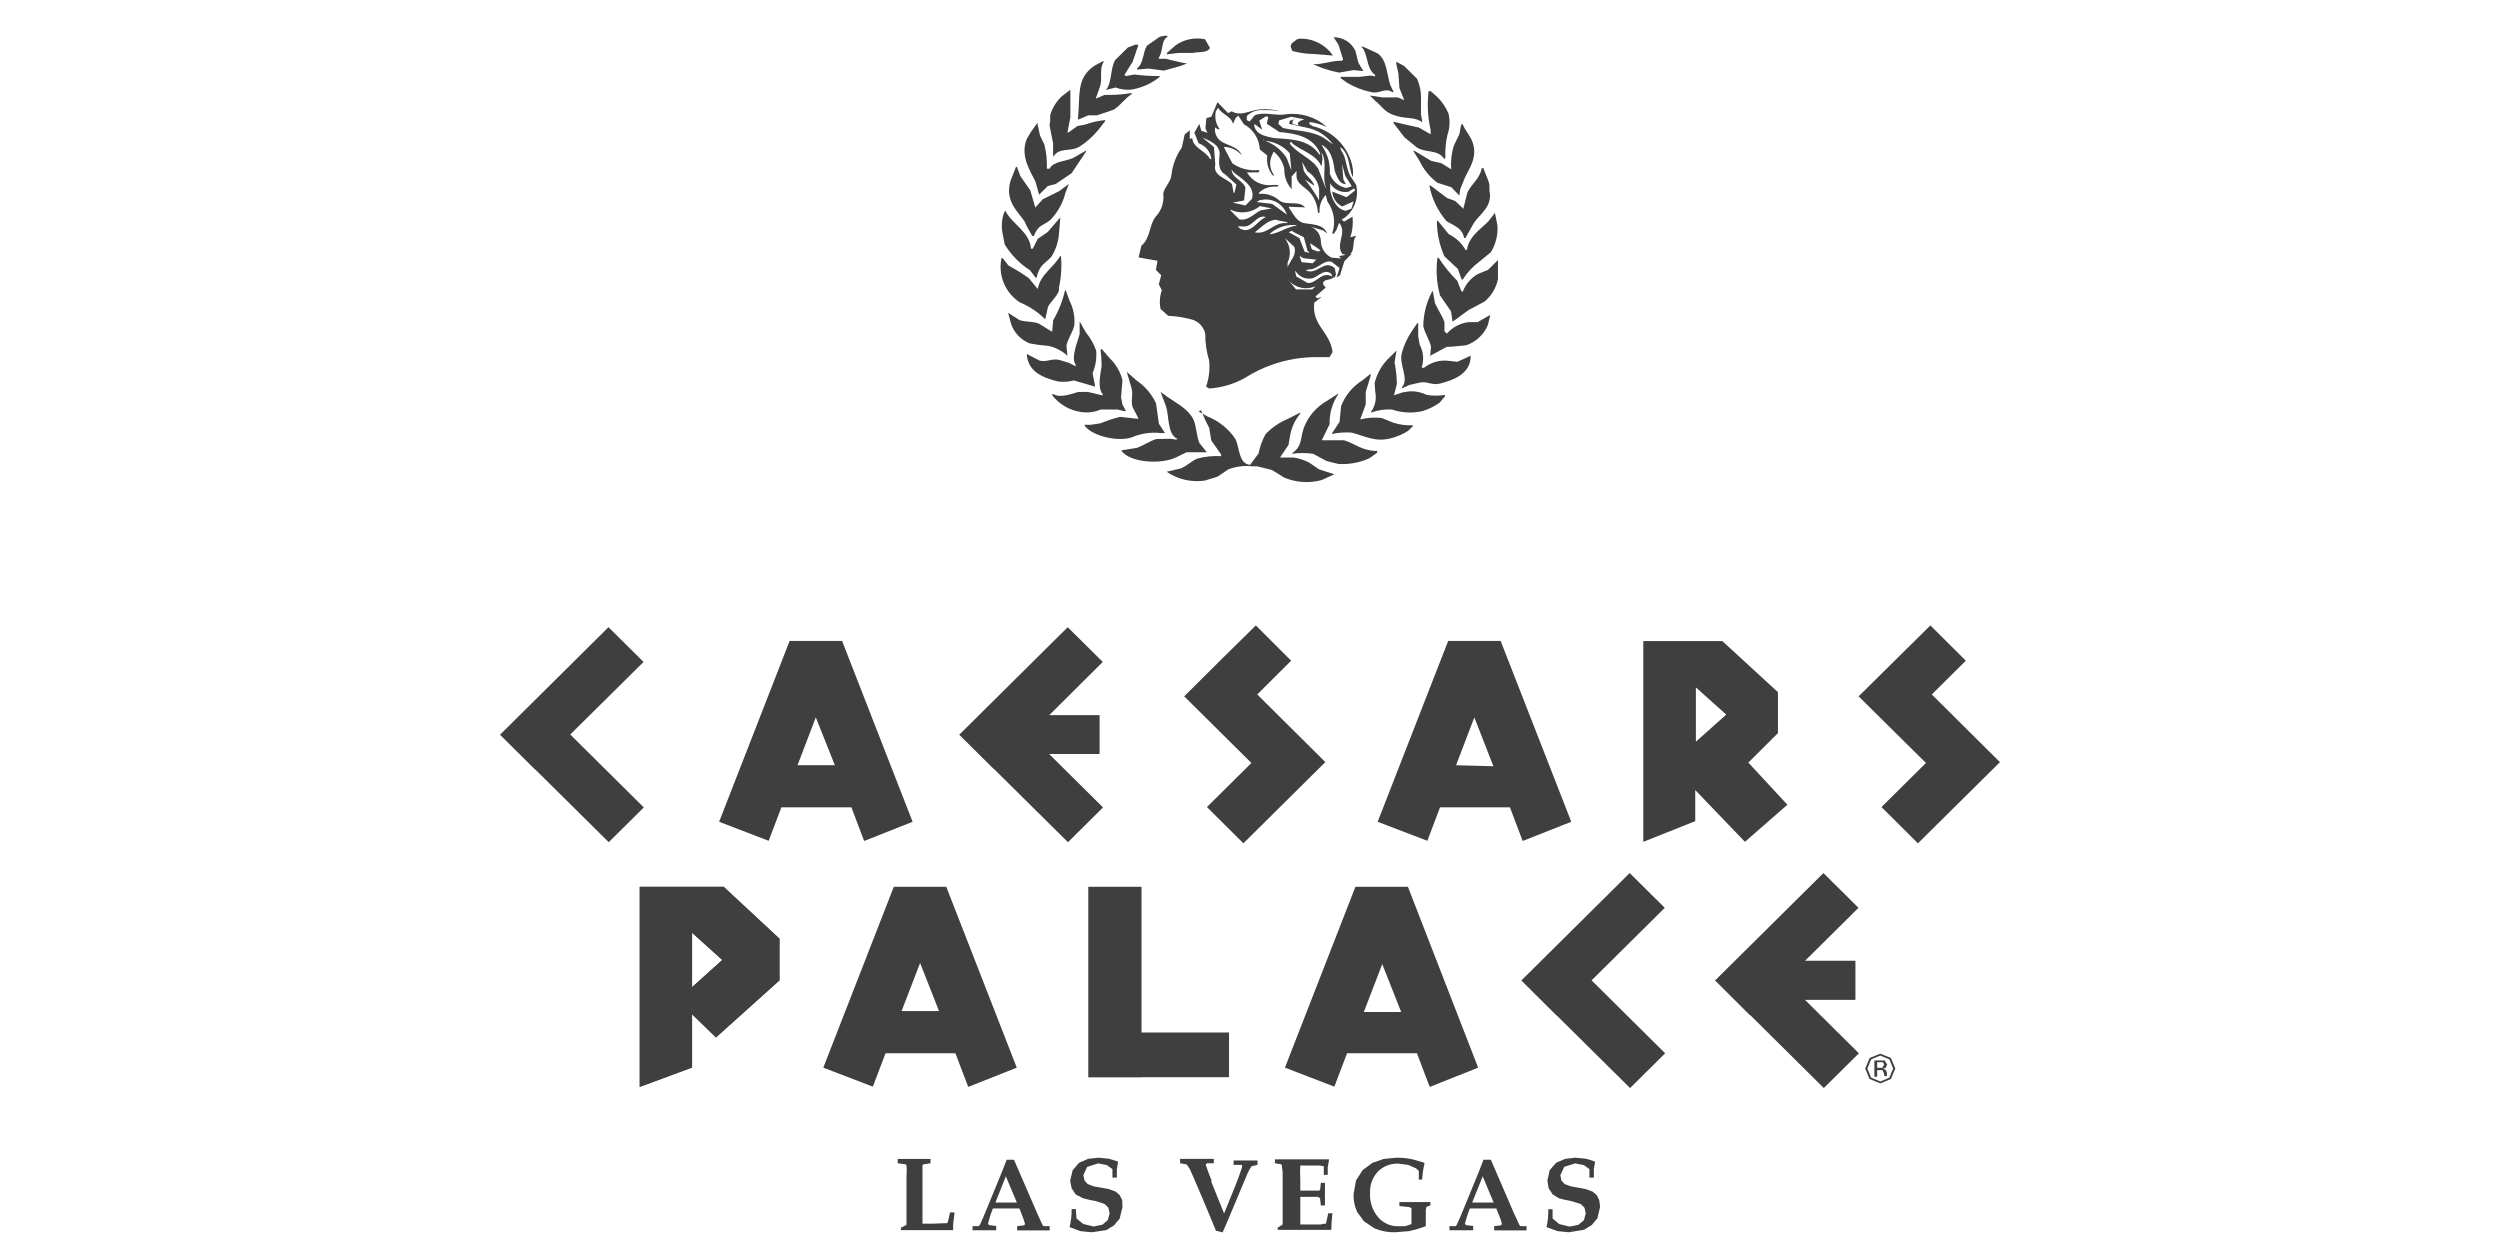 <svg width="140" height="70" viewBox="0 0 140 70" fill="none" xmlns="http://www.w3.org/2000/svg">
<g clip-path="url(#clip0_2018_1754)">
<path d="M105.804 59.323L106.017 59.838L105.804 60.346L105.299 60.564L104.78 60.346L104.573 59.838L104.787 59.323L105.299 59.111L105.804 59.323ZM105.889 59.245L105.299 59.005L104.701 59.245L104.452 59.838L104.694 60.423L105.299 60.67L105.889 60.423L106.138 59.838L105.889 59.245ZM105.427 59.795H105.263H105.121V59.485H105.256H105.448L105.512 59.619L105.427 59.76V59.795ZM104.957 60.296H105.121V59.929H105.249H105.427L105.512 60.148V60.261H105.669V60.212V60.07L105.612 59.929L105.455 59.845L105.59 59.802L105.683 59.619L105.541 59.386H105.285H104.964V60.303L104.957 60.296Z" fill="#3F3F3F"/>
<path d="M38.756 56.77V59.781L35.825 60.867V49.66H40.527L43.65 52.566V54.9L40.093 58.096L38.728 56.77H38.756ZM38.756 55.281L40.449 53.758L38.756 52.234V55.281Z" fill="#3F3F3F"/>
<path d="M68.826 57.82H63.925V49.66H60.944V60.331H63.925V60.324H68.826V57.82Z" fill="#3F3F3F"/>
<path d="M54.257 60.853L56.939 59.788L52.991 49.66H50.053L46.105 59.788L48.879 60.853L49.59 58.984H53.503L54.215 60.853H54.257ZM50.487 56.621L51.526 53.927L52.585 56.621H50.487Z" fill="#3F3F3F"/>
<path d="M65.234 2H65.376V2.056C65.077 2.261 65.127 2.564 65.013 2.966L64.878 3.291H65.269L66.066 3.481L66.514 3.566H66.45L66.066 3.707L65.177 3.954L64.323 3.841L63.683 3.897V3.82C64.06 3.531 63.982 2.938 64.238 2.55L64.949 2.056L65.234 2Z" fill="#3F3F3F"/>
<path d="M74.681 2.085C74.938 2.082 75.19 2.153 75.407 2.289C75.625 2.426 75.797 2.622 75.904 2.853L76.068 3.509L76.346 3.982L75.791 3.926L74.987 4.067C74.668 4.003 74.355 3.919 74.048 3.813L73.528 3.601C74.162 3.601 74.617 3.375 75.157 3.404L75.214 3.326L74.951 2.494L74.681 2.085Z" fill="#3F3F3F"/>
<path d="M65.347 3.044V2.966L65.817 2.55C66.054 2.379 66.325 2.258 66.611 2.198C66.898 2.137 67.195 2.137 67.482 2.198L67.759 2.684L67.702 2.769C67.489 2.966 67.147 2.889 66.792 2.966H65.959L65.347 3.044Z" fill="#3F3F3F"/>
<path d="M72.817 2.162C73.177 2.158 73.532 2.243 73.851 2.407C74.17 2.572 74.443 2.813 74.645 3.107H74.596L73.528 3.023C73.136 3.016 72.746 2.959 72.369 2.853L72.276 2.607L72.326 2.437L72.632 2.198L72.817 2.162Z" fill="#3F3F3F"/>
<path d="M63.569 2.501H63.74V2.55L63.427 3.46L62.964 4.201L63.071 4.257L63.519 4.172C63.991 4.233 64.466 4.262 64.942 4.257V4.306C64.496 4.668 63.965 4.91 63.398 5.012C63.088 5.055 62.771 5.016 62.481 4.899L61.926 5.04C62.282 4.659 62.168 3.82 62.452 3.361L63.157 2.663L63.569 2.501Z" fill="#3F3F3F"/>
<path d="M75.101 4.306H76.125L76.758 4.229L77.007 4.278V4.201C76.488 3.834 76.623 2.98 76.232 2.607H76.317L77.142 2.987C77.676 3.382 77.633 4.053 77.854 4.751L78.046 5.16H77.96C77.591 4.885 77.249 5.273 76.801 5.16C76.321 5.064 75.862 4.888 75.442 4.638L75.058 4.363" fill="#3F3F3F"/>
<path d="M61.357 5.527L61.855 5.315H62.132C62.549 5.313 62.965 5.277 63.377 5.209V5.266C63.007 5.498 62.751 5.9 62.374 6.14L61.435 6.458H60.944L60.361 6.705C60.503 5.294 60.254 4.398 61.278 3.686L61.798 3.411V3.481C61.549 3.841 61.748 4.405 61.606 4.828L61.357 5.534" fill="#3F3F3F"/>
<path d="M78.643 5.625L78.366 4.92L78.309 4.116L78.174 3.488H78.252L78.643 3.707L79.355 4.412C79.519 4.785 79.595 5.191 79.575 5.597V6.394L79.653 6.86C79.312 6.549 78.743 6.655 78.231 6.5C77.519 6.31 77.47 6.013 77.014 5.647L76.708 5.35L77.42 5.456H78.281L78.722 5.647" fill="#3F3F3F"/>
<path d="M59.941 5.026C59.941 5.534 59.941 6.049 59.941 6.564L59.778 7.417H59.842L60.332 7.057L60.752 6.98C61.119 6.848 61.502 6.762 61.89 6.726V6.782L61.499 7.283C61.2 7.647 60.845 7.961 60.446 8.214C59.92 8.531 59.322 8.214 58.974 8.792V8.024C58.895 7.685 58.838 7.318 58.774 7.008L58.81 6.782V6.451C58.927 6.054 59.145 5.695 59.443 5.407L59.941 5.026Z" fill="#3F3F3F"/>
<path d="M80.002 5.104H80.116L80.443 5.386C80.729 5.657 80.956 5.984 81.112 6.345C81.213 6.746 81.193 7.168 81.055 7.558C80.959 7.991 80.92 8.434 80.941 8.877H80.856C80.528 8.369 79.86 8.567 79.362 8.27L78.65 7.692L78.039 6.895V6.817L78.814 7.001L79.454 7.142L80.116 7.523V7.473V7.283C79.951 6.568 79.913 5.831 80.002 5.104Z" fill="#3F3F3F"/>
<path d="M58.639 9.448H58.774C59.009 9.018 59.642 9.053 60.105 8.842L60.816 8.433V8.489L60.617 8.792L60.012 9.695L59.123 10.302L58.682 10.415L58.184 10.908V10.873L57.985 10.168C57.686 9.554 57.131 8.757 57.487 7.805L57.707 7.424L58.099 6.874V6.937L58.241 7.593L58.483 8.087C58.594 8.527 58.642 8.981 58.625 9.434" fill="#3F3F3F"/>
<path d="M81.275 9.561C81.228 9.086 81.277 8.607 81.418 8.151L81.724 7.516L81.83 6.966H81.916C82.029 7.29 82.343 7.593 82.471 7.988C82.755 8.842 82.257 9.448 82.029 9.963L81.773 10.598L81.724 10.951L81.275 10.485L80.5 10.238C80.072 9.922 79.73 9.505 79.504 9.025L79.141 8.454H79.219L80.137 9.004L80.713 9.138L81.297 9.498" fill="#3F3F3F"/>
<path d="M59.856 10.302L59.664 10.796C59.522 11.376 59.225 11.907 58.803 12.333C58.319 12.693 58.156 12.58 57.892 13.215H57.807L57.501 12.672L57.387 12.418C56.989 11.818 56.27 11.282 56.583 10.14L56.896 9.343H56.946L57.138 9.857L57.693 10.655L57.978 11.621L58.397 11.155L59.301 10.711L59.856 10.302Z" fill="#3F3F3F"/>
<path d="M82.997 9.42H83.075C83.16 9.716 83.331 10.006 83.409 10.33V10.662C83.609 11.585 82.847 11.995 82.527 12.502L82.065 13.328H81.987C81.901 12.777 81.396 12.622 81.012 12.39C80.516 11.819 80.182 11.128 80.045 10.386H80.102L81.041 11.092L81.489 11.254L81.958 11.698V11.642L82.172 10.789C82.392 10.295 82.883 10.02 82.983 9.378" fill="#3F3F3F"/>
<path d="M57.722 13.927H57.835L58.113 13.377L58.668 12.996L59.379 12.171L59.301 13.109C59.264 13.557 59.12 13.99 58.881 14.372C58.476 14.816 58.212 14.816 58.049 15.55H57.992L57.686 15.14C57.107 14.769 56.62 14.273 56.263 13.687L56.128 12.982C56.066 12.591 56.113 12.192 56.263 11.825H56.313C56.654 12.531 57.679 12.982 57.736 13.941" fill="#3F3F3F"/>
<path d="M83.716 11.924L83.858 12.63C83.892 13.154 83.763 13.676 83.488 14.125L82.848 14.647C82.476 14.924 82.158 15.266 81.909 15.655H81.852L81.638 15.056L80.884 14.351C80.609 13.725 80.466 13.051 80.465 12.368H80.521L81.126 13.109C81.522 13.302 81.849 13.609 82.065 13.991H82.15C82.257 13.229 82.912 12.848 83.346 12.397L83.73 11.903" fill="#3F3F3F"/>
<path d="M59.365 14.343H59.415C59.467 14.934 59.429 15.528 59.301 16.107V16.269C59.173 16.643 58.86 16.854 58.689 17.179L58.533 17.884C58.127 17.476 57.644 17.152 57.11 16.932C56.707 16.67 56.394 16.293 56.212 15.851C56.029 15.409 55.985 14.923 56.085 14.456H56.149L56.477 14.872C56.872 15.082 57.252 15.317 57.615 15.578L58.113 16.184C58.269 15.338 59.023 14.985 59.393 14.294" fill="#3F3F3F"/>
<path d="M83.886 14.562V15.268V15.627C83.788 16.121 83.522 16.567 83.132 16.89L82.25 17.355L81.539 17.877L81.339 18.011L81.261 17.44L80.642 16.544C80.45 15.856 80.402 15.136 80.5 14.428H80.557C80.858 14.898 81.211 15.333 81.61 15.726L81.83 16.297L81.916 16.332C82.074 15.91 82.379 15.558 82.776 15.338L83.331 15.112L83.886 14.562Z" fill="#3F3F3F"/>
<path d="M59.635 16.234L59.692 16.29L59.891 16.833C60.11 17.262 60.204 17.744 60.162 18.223C60.055 18.646 59.82 18.928 59.721 19.344L59.778 19.923C59.481 19.651 59.118 19.461 58.725 19.372C58.369 19.347 58.015 19.299 57.665 19.231C57.416 19.133 57.193 18.982 57.011 18.788C56.829 18.594 56.693 18.363 56.612 18.11L56.455 17.517L57.096 17.927C57.43 18.039 57.864 17.99 58.177 18.124L58.924 18.582V18.533L58.981 17.927C59.286 17.406 59.509 16.842 59.642 16.255" fill="#3F3F3F"/>
<path d="M80.087 19.965L80.137 19.422C80.045 18.999 79.81 18.716 79.703 18.265C79.712 17.586 79.882 16.919 80.201 16.318H80.251V16.375L80.358 16.974C80.521 17.341 80.763 17.68 80.891 18.039V18.561L81.026 18.681C81.337 18.324 81.771 18.096 82.243 18.039H82.748L83.459 17.63L83.317 18.209C83.207 18.471 83.041 18.708 82.831 18.902C82.621 19.097 82.372 19.245 82.101 19.337L81.211 19.422H81.019L80.052 19.944" fill="#3F3F3F"/>
<path d="M57.501 19.824L58.212 20.191C58.589 20.297 58.924 20.057 59.322 20.155L59.877 20.325L60.24 20.515V20.43C59.941 20.035 60.375 19.069 60.46 18.702V17.997L60.816 18.625C61.064 18.925 61.257 19.267 61.385 19.634C61.424 20.064 61.356 20.498 61.186 20.896L61.328 21.637H61.271L60.133 21.305C59.844 21.384 59.541 21.403 59.244 21.361C58.411 21.164 57.536 20.804 57.501 19.817" fill="#3F3F3F"/>
<path d="M82.357 19.944C82.357 20.903 81.453 21.277 80.635 21.481C80.18 21.594 79.924 21.333 79.504 21.425L78.921 21.559L78.508 21.75V21.693C78.942 21.199 78.309 20.409 78.508 19.739C78.628 19.319 78.813 18.919 79.056 18.554L79.369 18.096H79.419V18.836L79.504 19.302C79.609 19.499 79.673 19.715 79.691 19.936C79.709 20.158 79.682 20.382 79.611 20.593H79.668H79.753C79.941 20.442 80.157 20.33 80.389 20.264C80.621 20.197 80.865 20.177 81.105 20.205L81.61 20.261L82.385 19.909" fill="#3F3F3F"/>
<path d="M61.684 19.528L62.132 20.049C62.486 20.386 62.737 20.813 62.858 21.284L62.779 22.25L62.858 22.659L63.057 23.019H62.943L62.58 22.934H61.641C61.301 23.08 60.927 23.129 60.56 23.075C60.229 23.031 59.91 22.921 59.622 22.751C59.335 22.581 59.085 22.356 58.888 22.088H59.038C59.372 22.307 60.14 22.017 60.389 21.947H60.916L61.748 22.144V22.067C61.442 21.728 61.634 20.882 61.691 20.515C61.69 20.213 61.671 19.912 61.634 19.612" fill="#3F3F3F"/>
<path d="M78.202 19.633L78.096 20.296C78.177 20.696 78.22 21.102 78.224 21.51L78.06 22.137L78.537 21.975L78.892 21.919C79.239 21.893 79.585 21.961 79.895 22.116C80.235 22.169 80.58 22.169 80.92 22.116V22.194L80.614 22.553C80.325 22.757 80.006 22.914 79.668 23.019C79.1 23.152 78.505 23.122 77.953 22.934C77.557 22.908 77.159 22.966 76.787 23.104V23.047C76.898 22.889 76.977 22.71 77.016 22.52C77.055 22.331 77.054 22.136 77.014 21.947L76.979 21.453C77.112 20.896 77.409 20.39 77.832 20L78.202 19.633Z" fill="#3F3F3F"/>
<path d="M63.74 23.407L63.427 22.8C63.313 22.455 63.462 22.151 63.377 21.778L63.1 20.825L63.654 21.312C64.123 21.632 64.497 22.07 64.736 22.582L64.899 23.731L65.241 24.253H65.205H65.013C64.456 24.187 63.891 24.27 63.377 24.493C62.502 24.782 60.994 24.338 60.716 23.788H61.079L61.634 23.703C61.985 23.557 62.346 23.437 62.715 23.343L63.74 23.456" fill="#3F3F3F"/>
<path d="M76.153 23.492C76.55 23.391 76.963 23.362 77.37 23.407L78.039 23.675C78.388 23.785 78.754 23.833 79.12 23.816V23.866L78.864 24.119C78.573 24.308 78.254 24.449 77.918 24.535C77.014 24.79 76.403 24.401 75.677 24.225C75.315 24.2 74.95 24.226 74.596 24.303V24.261L75.015 23.626L75.101 22.744C75.333 22.138 75.76 21.624 76.317 21.284L76.758 20.931V21.044L76.481 21.947V22.652L76.153 23.534" fill="#3F3F3F"/>
<path d="M64.992 21.947L65.412 22.25C65.924 22.61 66.528 22.892 66.834 23.492C67.005 23.88 66.998 24.416 67.169 24.811L67.581 25.326H66.913H66.443L65.888 25.601C65.063 26.024 63.249 25.925 62.787 25.22L63.669 25.079C64.046 24.945 64.38 24.698 64.757 24.585L65.54 24.571L65.874 24.62L65.931 24.571C65.369 24.331 65.476 23.329 65.298 22.751L64.992 21.947Z" fill="#3F3F3F"/>
<path d="M77.121 25.276V25.354L76.68 25.664C76.139 25.91 75.545 26.019 74.951 25.981L74.29 25.819L73.528 25.41C73.144 25.357 72.754 25.357 72.369 25.41V25.368C72.988 24.952 72.774 24.472 73.08 23.802C73.331 23.236 73.757 22.764 74.297 22.455L74.93 22.046V22.095C74.603 22.585 74.439 23.165 74.46 23.753L74.019 24.655H74.069H75.264C75.897 24.846 76.26 25.248 77.121 25.255" fill="#3F3F3F"/>
<path d="M67.126 23.047L67.617 23.322C68.252 23.572 68.795 24.008 69.175 24.571C69.424 25.022 69.346 25.982 70.007 26.031L70.477 25.396C70.553 25.019 70.684 24.655 70.868 24.317C71.216 23.95 71.637 23.659 72.106 23.463L72.817 23.104V23.16C72.508 23.533 72.307 23.981 72.234 24.458L72.156 24.916L71.679 25.622H71.793H72.433C72.741 25.666 73.039 25.761 73.315 25.904L73.87 26.285L74.724 26.56L74.012 26.884C73.322 27.072 72.588 27.025 71.928 26.75L71.216 26.313L70.398 26.116H70.142C69.682 26.061 69.216 26.12 68.784 26.285L68.179 26.694L67.468 26.913C66.719 27.023 65.955 26.847 65.333 26.419L66.137 26.228C66.472 26.087 66.721 25.819 67.055 25.678C67.488 25.564 67.937 25.518 68.385 25.544V25.453L67.83 24.663L67.716 23.957C67.542 23.638 67.388 23.308 67.254 22.97" fill="#3F3F3F"/>
<path d="M72.106 15.627L72.575 16.205H73.486L73.671 16.036L73.429 16.107C73.185 16.164 72.93 16.149 72.695 16.064C72.46 15.978 72.255 15.826 72.106 15.627ZM72.525 15.19L72.59 15.479L73.223 15.846C73.685 15.881 73.934 15.331 74.403 15.408L74.603 15.479L74.553 15.338C74.183 15.021 73.841 15.465 73.521 15.578C73.341 15.624 73.149 15.611 72.976 15.542C72.803 15.472 72.658 15.348 72.561 15.19H72.525ZM72.782 14.357L72.895 14.682L73.507 14.745L73.713 14.534H73.664L73.002 14.463L72.782 14.336V14.357ZM73.351 13.603L73.465 13.963L73.813 14.089L73.955 14.019L73.528 13.723L73.329 13.603M71.985 13.37L72.134 13.659C72.203 13.824 72.236 14.002 72.231 14.181C72.226 14.359 72.183 14.535 72.106 14.696V14.957C72.248 14.597 72.625 14.301 72.483 13.828L71.971 13.342M72.369 12.912L72.17 13.003L72.767 13.335L73.059 14.097L73.344 14.167L73.223 14.047L73.016 13.285L72.376 12.961L72.369 12.912ZM72.604 12.608C72.336 12.579 72.064 12.606 71.808 12.689C71.552 12.771 71.316 12.908 71.117 13.088V13.123C71.658 13.046 72.07 12.7 72.604 12.636V12.608ZM71.494 12.305C70.996 12.305 70.654 12.728 70.27 13.01C70.982 13.165 71.337 12.425 72.028 12.495L72.127 12.453L71.494 12.326M70.861 12.143C70.341 12.023 70.149 12.756 69.587 12.679H69.317L69.438 12.799C70.071 13.137 70.377 12.376 70.861 12.171V12.143ZM70.555 11.543C70.328 11.73 70.052 11.847 69.759 11.882C69.466 11.917 69.17 11.868 68.904 11.741V11.783L69.395 12.277C69.886 12.397 70.199 11.973 70.591 11.783L71.224 11.67L70.569 11.543M70.569 11.191L70.377 11.317L71.238 11.416L72.077 12.023L72.006 11.875C71.885 11.616 71.677 11.408 71.416 11.287C71.156 11.165 70.861 11.139 70.583 11.212M74.489 10.267V10.654C74.581 11.12 74.816 11.712 75.364 11.804L75.677 11.684L75.805 11.275L75.158 11.564C75 11.483 74.866 11.364 74.769 11.217C74.672 11.07 74.615 10.9 74.603 10.725L75.407 11.042L75.883 10.668L75.833 10.549L75.513 10.739C75.314 10.774 75.109 10.747 74.926 10.662C74.743 10.578 74.591 10.44 74.489 10.267ZM68.969 9.477C68.969 9.977 69.609 10.083 69.744 10.52L69.666 11.226L69.033 11.346L69.744 11.508L70.107 11.141C70.32 10.436 69.538 10.02 69.075 9.646L68.976 9.498M72.895 8.969L72.981 9.378C72.981 9.794 73.514 10.02 73.6 10.4L73.08 10.055C73.375 10.421 73.639 10.81 73.87 11.219V10.563C73.837 10.365 73.761 10.176 73.648 10.009C73.535 9.843 73.388 9.702 73.216 9.596L72.86 8.962M73.984 8.066L74.076 8.235C74.365 8.674 74.502 9.194 74.468 9.716C74.533 9.922 74.654 10.106 74.817 10.249C74.98 10.391 75.179 10.488 75.392 10.527L75.698 10.429L75.335 9.85L75.158 9.194L75.229 10.055L75.364 10.309C74.98 10.309 74.873 9.857 74.752 9.603C74.667 9.032 74.574 8.39 73.984 8.094M72.298 7.925L72.227 8.038C72.661 8.623 73.422 8.828 73.82 9.448L74.24 10.534V10.464C74.019 9.857 74.354 9.096 74.005 8.545L74.062 8.891L74.005 9.321C73.699 8.651 72.959 8.475 72.433 8.08L72.269 7.904M70.754 7.791V7.854C71.289 8.024 71.747 8.373 72.049 8.842L72.319 9.547L72.227 8.588C72.049 8.382 71.832 8.214 71.587 8.093C71.343 7.971 71.076 7.9 70.804 7.882M67.268 7.643L67.98 8.235L68.058 9.208C67.901 9.857 68.663 9.956 68.99 10.309L69.082 10.796H69.132L69.239 10.337L68.599 9.759C68.179 9.526 68.271 9.004 68.3 8.609C68.3 8.059 67.66 7.854 67.268 7.671M72.305 6.542L71.636 6.74L71.586 6.937L71.85 7.17C72.632 7.346 73.514 7.311 74.19 7.763L74.624 8.073V8.059C74.281 7.592 73.773 7.27 73.201 7.156L72.191 6.937L72.234 6.754L72.497 6.683L72.383 6.775V6.944L72.718 7.022L72.675 6.874L72.817 6.768L73.045 6.683L72.333 6.542M70.911 6.507L70.519 6.754L70.683 7.262L70.242 6.937V7.071C70.384 7.593 70.953 7.636 71.352 7.734C72.291 7.798 73.308 7.798 73.884 8.651H73.927V8.588C73.528 7.643 72.533 7.466 71.65 7.396L70.939 6.93L71.024 6.556L70.903 6.507M68.179 5.724L68.776 6.338L68.969 6.232C69.509 6.542 70.007 6.168 70.541 6.126C70.938 6.094 71.337 6.13 71.722 6.232C71.395 6.178 71.064 6.157 70.733 6.168C70.566 6.152 70.397 6.174 70.239 6.231C70.082 6.288 69.939 6.38 69.822 6.5V6.726L69.979 6.81L70.263 6.458C70.811 6.232 71.416 6.507 72.006 6.401C72.417 6.346 72.834 6.381 73.23 6.503C73.626 6.625 73.99 6.831 74.297 7.107C73.998 6.972 73.682 6.88 73.358 6.832L73.308 6.937L73.507 7.064C73.997 7.177 74.45 7.412 74.823 7.746C75.197 8.081 75.478 8.504 75.641 8.976C75.754 9.278 75.795 9.601 75.762 9.921C75.492 9.378 75.627 8.644 75.051 8.235L75.115 8.447C75.442 8.891 75.357 9.498 75.677 9.949L75.94 10.344C76.026 10.684 76.009 11.041 75.893 11.372C75.777 11.703 75.566 11.993 75.286 12.206L75.129 12.291L75.264 12.411L75.741 12.136C75.785 12.523 75.744 12.915 75.62 13.285L75.961 13.201C75.656 13.518 75.961 14.104 75.478 14.308L75.165 14.216C74.766 13.652 75.471 13.024 74.987 12.474L74.845 12.869L74.688 13.102L74.603 13.06C74.705 12.766 74.734 12.453 74.688 12.146C74.643 11.839 74.523 11.548 74.34 11.296L74.24 10.915C74.115 11.049 74.02 11.207 73.961 11.38C73.902 11.553 73.881 11.736 73.898 11.917H73.799C73.785 11.457 73.597 11.019 73.272 10.69C73.009 10.45 72.604 10.252 72.604 9.857V9.575L72.333 9.886V10.591C72.052 10.277 71.904 9.868 71.921 9.448C71.839 9.07 71.628 8.731 71.323 8.489L71.181 8.813C71.129 8.975 71.115 9.146 71.141 9.314C71.167 9.482 71.231 9.641 71.33 9.78V9.836H71.288C71.158 9.681 71.062 9.5 71.007 9.306C70.952 9.111 70.939 8.908 70.968 8.708L70.548 8.369C70.535 8.078 70.446 7.795 70.29 7.548C70.134 7.301 69.917 7.098 69.659 6.958L69.338 6.472L69.189 6.62L69.047 6.937C68.947 6.5 68.421 6.415 68.215 6.034L68.086 6.232C68.049 6.404 68.049 6.583 68.085 6.755C68.122 6.928 68.195 7.091 68.3 7.234H68.186L68.044 7.128C68.017 7.29 68.042 7.456 68.115 7.604C68.187 7.752 68.304 7.874 68.449 7.953C68.826 8.179 69.36 8.228 69.538 8.701C69.418 8.555 69.267 8.438 69.096 8.356C68.925 8.274 68.738 8.231 68.549 8.228V8.263L69.011 9.145C69.447 9.451 69.982 9.585 70.512 9.519V9.611L70.47 9.653H69.829C69.969 9.898 70.178 10.095 70.432 10.221C70.686 10.347 70.971 10.395 71.252 10.358H71.615L71.515 10.457C71.331 10.434 71.144 10.452 70.968 10.511C70.791 10.569 70.631 10.667 70.498 10.796V10.859C70.709 10.837 70.922 10.861 71.124 10.928C71.325 10.995 71.509 11.103 71.665 11.247C72.106 11.529 72.725 11.205 73.088 11.614L72.177 11.578V11.635C72.419 11.945 72.59 12.411 73.038 12.495C73.486 12.58 74.133 12.545 74.318 13.081L74.112 12.912L73.4 12.693C73.567 12.759 73.71 12.873 73.811 13.02C73.912 13.167 73.967 13.34 73.97 13.518C73.974 13.711 74.034 13.898 74.141 14.059C74.248 14.22 74.398 14.348 74.574 14.428L75.094 14.47L74.987 14.343L75.698 14.209L75.286 14.626L75.037 15.422L74.852 15.542L75.015 15.006L74.56 14.654C74.062 14.562 73.806 15.098 73.322 15.084L73.109 15.133C73.721 15.465 74.154 14.47 74.745 15.021L74.816 15.359L74.745 15.535H74.809H74.667C74.503 15.733 74.083 15.585 74.091 15.916L74.24 16.107L73.664 16.6L73.763 16.706L74.019 16.622L73.6 16.946C73.443 18.223 74.482 18.568 74.624 19.718L74.453 20H73.564C72.206 20.029 70.882 20.427 69.737 21.15C69.117 21.504 68.423 21.712 67.709 21.756L67.539 21.651C67.706 21.178 67.765 20.674 67.709 20.177C67.562 19.699 67.49 19.202 67.496 18.702C67.461 18.53 67.384 18.369 67.271 18.234C67.158 18.098 67.013 17.993 66.849 17.927C66.387 17.786 65.909 17.706 65.426 17.687L64.992 17.306C64.918 16.956 64.943 16.592 65.063 16.255L64.892 15.923L65.028 15.415L64.729 15.112L64.821 14.604L63.761 14.414L63.918 13.758C64.444 13.321 64.33 12.622 64.722 12.129C64.883 11.959 65.004 11.755 65.077 11.533C65.149 11.311 65.171 11.076 65.141 10.845C65.212 10.457 65.575 10.189 65.604 9.773C65.669 9.231 65.866 8.712 66.18 8.263L66.344 7.523L66.628 7.297V7.784L66.763 7.734C66.827 8.32 67.532 8.44 67.766 8.912L67.837 8.898C67.813 8.701 67.733 8.515 67.608 8.36C67.482 8.206 67.315 8.089 67.126 8.024L66.884 7.431L67.162 6.937L67.275 7.325L67.617 7.438L67.503 7.191L67.56 6.613L67.837 6.535L68.179 5.724Z" fill="#3F3F3F"/>
<path d="M70.406 38.889L72.305 36.999L70.327 35.024L68.406 36.914L66.315 38.995L70.078 42.726L67.588 45.195L69.63 47.226L74.219 42.677L70.406 38.889Z" fill="#3F3F3F"/>
<path d="M111.929 42.613L108.18 38.889L110.086 36.999L108.102 35.024L106.188 36.914L104.082 38.995L107.853 42.726L105.363 45.195L107.404 47.226L112 42.677L111.929 42.613Z" fill="#3F3F3F"/>
<path d="M36.053 45.216L31.934 41.132L36.039 37.069L34.075 35.123L28 41.146L29.963 43.093L29.971 43.086L34.089 47.163L36.053 45.216Z" fill="#3F3F3F"/>
<path d="M61.769 45.216L58.753 42.225H61.577V40.046H58.76L61.755 37.069L59.792 35.123L53.716 41.146L55.68 43.093L55.687 43.086L59.806 47.163L61.769 45.216Z" fill="#3F3F3F"/>
<path d="M48.417 47.085L51.106 46.02L47.157 35.892H44.219L40.271 46.02L43.046 47.085L43.757 45.209H47.677L48.388 47.085H48.417ZM44.661 42.853L45.685 40.173L46.752 42.853H44.661Z" fill="#3F3F3F"/>
<path d="M85.295 47.085L87.991 46.02L84.036 35.892H81.098L77.149 46.02L79.931 47.085L80.642 45.209H84.555L85.266 47.085H85.295ZM81.539 42.853L82.563 40.173L83.63 42.91L81.539 42.853Z" fill="#3F3F3F"/>
<path d="M100.099 45.061L97.716 47.142L94.934 44.243V45.985L92.024 47.142V35.899H96.449L99.565 38.762V41.055L97.907 42.705L100.091 45.061H100.099ZM94.969 41.534L96.67 40.018L94.969 38.494V41.499V41.534Z" fill="#3F3F3F"/>
<path d="M104.097 58.984L101.08 55.994H103.904V53.8H101.087L104.075 50.838L102.112 48.891L96.044 54.907L98.007 56.861L98.014 56.847L102.133 60.931L104.097 58.984Z" fill="#3F3F3F"/>
<path d="M93.248 58.984L89.129 54.9L93.227 50.838L91.263 48.891L85.195 54.907L87.159 56.861L87.166 56.854L91.284 60.931L93.248 58.984Z" fill="#3F3F3F"/>
<path d="M38.756 56.77V59.781L35.825 60.867V49.66H40.52L43.65 52.566V54.9L40.093 58.096L38.728 56.77H38.756ZM38.756 55.281L40.449 53.758L38.756 52.234V55.281Z" fill="#3F3F3F"/>
<path d="M80.102 60.853L82.776 59.788L78.843 49.66H75.904L71.956 59.788L74.724 60.853L75.435 58.984H79.348L80.059 60.853H80.102ZM76.374 56.671L77.406 53.99L78.465 56.671H76.374Z" fill="#3F3F3F"/>
<path d="M50.451 68.901V68.753L50.665 68.647L50.764 68.584V68.549V68.041C50.764 67.751 50.764 67.399 50.764 66.99C50.764 66.383 50.764 66.016 50.764 65.875C50.781 65.671 50.781 65.466 50.764 65.262L50.721 65.205L50.273 65.142V64.902H51.113C51.454 64.902 51.824 64.902 52.109 64.902V65.142L51.71 65.205L51.66 65.255V65.607V66.404C51.66 66.404 51.66 66.715 51.66 67.23V68.527H52.201L52.898 68.499H53.041L53.09 68.393L53.204 67.893H53.446V67.991L53.375 68.563V68.887H53.204H52.656H51.981H51.319H50.458" fill="#3F3F3F"/>
<path d="M55.744 67.343H56.349H56.946L56.327 65.875L55.744 67.343ZM54.463 68.901V68.662H54.741H54.819L54.883 68.57L55.075 68.139C55.132 68.013 55.225 67.78 55.367 67.434L56.121 65.593L56.377 64.944H56.782L58.077 67.928L58.255 68.323L58.369 68.577L58.426 68.662H58.483H58.654H58.782V68.901H57.978H56.96V68.662L57.359 68.619L57.401 68.542L57.33 68.302L57.088 67.674H55.602L55.474 68.013L55.331 68.506L55.374 68.605L55.787 68.654V68.894H55.118H54.456L54.463 68.901Z" fill="#3F3F3F"/>
<path d="M62.538 65.946H62.296V65.473L61.99 65.248L61.492 65.149L60.88 65.346L60.667 65.812L60.738 66.115L60.908 66.306L61.236 66.433L61.705 66.517L62.096 66.588L62.474 66.729L62.701 66.926L62.843 67.201L62.858 67.596L62.701 68.245L62.381 68.626L61.954 68.887L61.136 69.007L60.503 68.944L59.898 68.718C59.977 68.387 60.015 68.049 60.012 67.709H60.247L60.282 68.231L60.66 68.541L61.236 68.683L61.734 68.584L62.04 68.323L62.139 67.942L62.068 67.625L61.855 67.42L61.349 67.258C61.109 67.218 60.872 67.164 60.638 67.096L60.24 66.891L60.012 66.545L59.927 66.122L60.069 65.53L60.432 65.114L60.93 64.895L61.506 64.831L62.096 64.888L62.602 65.043V65.114L62.545 65.473V65.946H62.538Z" fill="#3F3F3F"/>
<path d="M68.094 68.922C67.93 68.52 67.773 68.139 67.624 67.787L67.211 66.806C66.891 66.052 66.692 65.593 66.621 65.452L66.45 65.205L66.087 65.142V64.895H66.927H67.973V65.142H67.617L67.531 65.184V65.255L67.724 65.798L67.844 66.087L67.837 66.186L68.549 67.956L69.189 66.376L69.395 65.833L69.552 65.374V65.304V65.234H69.509H69.402H69.082V64.987H69.794H70.42V65.234L70.093 65.304C69.956 65.503 69.846 65.719 69.765 65.946L69.566 66.418L69.175 67.35C68.841 68.132 68.62 68.69 68.463 69.014L68.094 68.922Z" fill="#3F3F3F"/>
<path d="M71.551 68.901V68.746L71.828 68.577V68.196C71.828 67.864 71.828 67.624 71.828 67.49V66.186V65.635L71.778 65.24L71.736 65.198L71.394 65.142V64.923H72.447H73.322H73.913H74.332H74.425V64.958L74.354 65.374V65.791H74.133V65.374V65.311L73.898 65.269H73.344H72.817C72.8 65.541 72.8 65.814 72.817 66.087V66.672H73.222H73.699H73.884L73.927 66.609L73.969 66.242H74.197V66.877V67.505H73.969L73.92 67.096L73.799 67.025H73.279H72.817V68.57H73.372H73.948L74.268 68.513V68.464L74.382 67.942H74.617C74.578 68.251 74.557 68.562 74.553 68.873H74.026H73.557H72.518H71.551" fill="#3F3F3F"/>
<path d="M79.682 66.059H79.454V65.791V65.572L79.305 65.431L78.864 65.234L78.316 65.163C78.103 65.153 77.891 65.187 77.692 65.263C77.493 65.34 77.313 65.457 77.164 65.607C77.011 65.771 76.894 65.963 76.818 66.173C76.743 66.383 76.71 66.605 76.723 66.828C76.699 67.319 76.864 67.8 77.185 68.175C77.322 68.334 77.494 68.461 77.687 68.547C77.88 68.632 78.09 68.674 78.302 68.668H78.679L79.042 68.549V67.984V67.653L78.906 67.596L78.366 67.54V67.314H80.102V67.498L79.881 67.589L79.846 67.751V68.224V68.668C79.541 68.78 79.23 68.872 78.914 68.944L78.117 69.007C77.724 69.015 77.334 68.941 76.972 68.788L76.374 68.386L75.997 67.864C75.859 67.558 75.791 67.226 75.798 66.891L75.933 66.115L76.303 65.53L76.851 65.121L77.484 64.902L78.195 64.831C78.501 64.828 78.807 64.859 79.106 64.923L79.767 65.114V65.17C79.702 65.463 79.659 65.76 79.639 66.059" fill="#3F3F3F"/>
<path d="M82.442 67.343H83.061H83.644L83.032 65.875L82.442 67.343ZM81.169 68.901V68.662H81.446H81.524L81.588 68.57L81.781 68.139C81.837 68.013 81.93 67.78 82.072 67.434L82.826 65.593L83.075 64.944H83.488L84.775 67.928L84.96 68.323L85.074 68.577L85.131 68.662H85.188H85.359H85.487V68.901H84.683H83.673V68.662L84.057 68.619L84.107 68.542L84.043 68.302L83.794 67.674H82.307L82.186 68.013L82.037 68.506L82.086 68.605L82.499 68.654V68.894H81.83H81.169V68.901Z" fill="#3F3F3F"/>
<path d="M89.25 65.946H89.008V65.473L88.702 65.248L88.204 65.149L87.593 65.346L87.379 65.812L87.443 66.115L87.621 66.306L87.955 66.433L88.418 66.517L88.802 66.588L89.186 66.729L89.414 66.926L89.556 67.201L89.606 67.575L89.456 68.224L89.136 68.605L88.709 68.866L87.849 69.007L87.222 68.944L86.604 68.718C86.681 68.39 86.715 68.053 86.703 67.716H86.945V68.238L87.322 68.549L87.898 68.69L88.389 68.591L88.702 68.33L88.802 67.949L88.731 67.632L88.524 67.427L88.012 67.265C87.772 67.225 87.534 67.171 87.301 67.103L86.952 66.891L86.725 66.545L86.653 66.122L86.781 65.53L87.144 65.114L87.649 64.895L88.219 64.831L88.816 64.888L89.314 65.043V65.114L89.257 65.473V65.946H89.25Z" fill="#3F3F3F"/>
</g>
<defs>
<clipPath id="clip0_2018_1754">
<rect width="84" height="67" fill="white" transform="translate(28 2)"/>
</clipPath>
</defs>
</svg>
